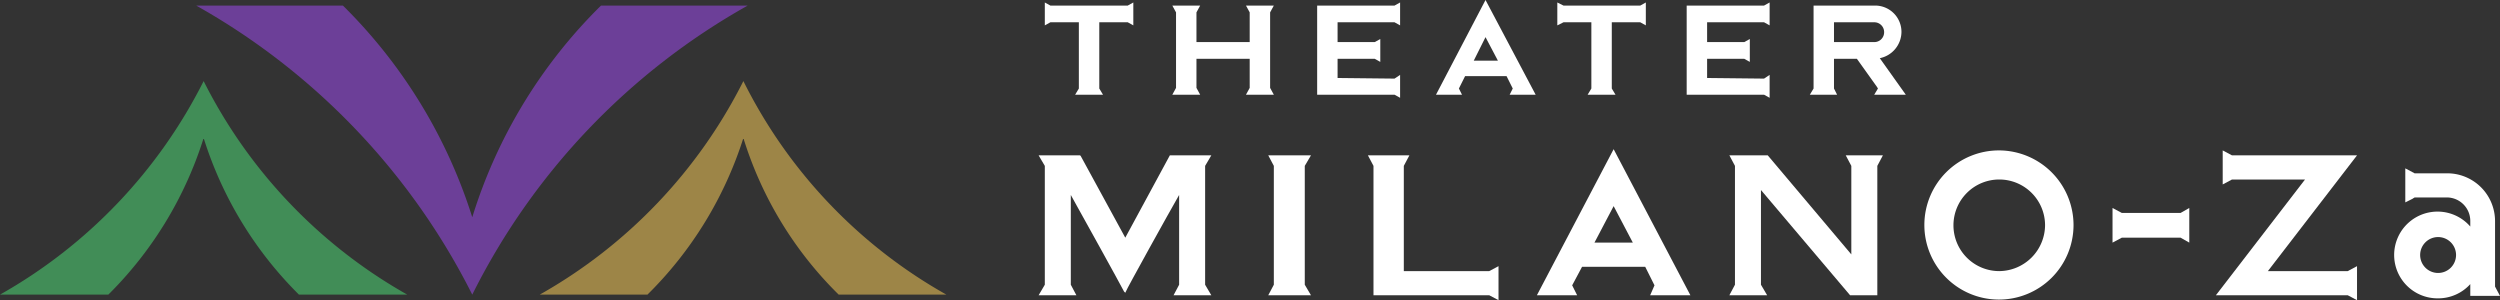 <svg xmlns="http://www.w3.org/2000/svg" viewBox="0 0 484.68 58.2"><rect x="0" y="0" width="484.68" height="58.2" fill="#333333" stroke="none"/><g id="レイヤー_2" data-name="レイヤー 2"><g id="レイヤー_1-2" data-name="レイヤー 1"><g id="logo_w"><path d="M39.48,15.72A98.066,98.066,0,0,1,0,57.12H21A73.873,73.873,0,0,0,39.48,26.76,73.873,73.873,0,0,0,57.96,57.12h21A98.066,98.066,0,0,1,39.48,15.72Z" style="fill:#418d57"/><path d="M144.12,15.72a98.066,98.066,0,0,1-39.48,41.4h20.88a74.121,74.121,0,0,0,18.6-30.36A72.626,72.626,0,0,0,162.6,57.12h20.88A97.08,97.08,0,0,1,144.12,15.72Z" style="fill:#9d8547"/><path d="M91.56,57.12a131.526,131.526,0,0,1,53.4-56.04H116.52A98.275,98.275,0,0,0,91.56,42.12,99.765,99.765,0,0,0,66.48,1.08H38.04A132.509,132.509,0,0,1,91.56,57.12Z" style="fill:#6c3f98"/><polygon points="241.56 18.36 246.96 18.36 246.24 17.04 246.24 2.4 246.96 1.08 241.56 1.08 242.28 2.4 242.28 8.16 231.96 8.16 231.96 2.4 232.68 1.08 227.28 1.08 228 2.4 228 17.04 227.28 18.36 232.68 18.36 231.96 17.04 231.96 11.4 242.28 11.4 242.28 17.04 241.56 18.36" style="fill:#fff"/><polygon points="209.16 4.32 209.16 17.16 208.44 18.36 213.84 18.36 213.12 17.16 213.12 4.32 218.64 4.32 219.72 4.92 219.72 0.48 218.64 1.08 203.64 1.08 202.56 0.48 202.56 4.92 203.64 4.32 209.16 4.32" style="fill:#fff"/><polygon points="308.52 4.32 308.52 17.16 307.8 18.36 313.2 18.36 312.48 17.16 312.48 4.32 318 4.32 319.08 4.92 319.08 0.48 318 1.08 303.12 1.08 301.92 0.48 301.92 4.92 303.12 4.32 308.52 4.32" style="fill:#fff"/><polygon points="271.44 18.96 271.44 14.52 270.36 15.24 259.32 15.12 259.32 11.4 266.52 11.4 267.6 12 267.6 7.56 266.52 8.16 259.32 8.16 259.32 4.32 270.36 4.32 271.44 4.92 271.44 0.48 270.36 1.08 255.36 1.08 255.36 18.36 270.36 18.36 271.44 18.96" style="fill:#fff"/><polygon points="343.08 18.96 343.08 14.52 342 15.24 330.96 15.12 330.96 11.4 338.16 11.4 339.24 12 339.24 7.56 338.16 8.16 330.96 8.16 330.96 4.32 342 4.32 343.08 4.92 343.08 0.48 342 1.08 327 1.08 327 18.36 342 18.36 343.08 18.96" style="fill:#fff"/><path d="M387.6,29.16A14.46,14.46,0,1,0,402,43.68,14.493,14.493,0,0,0,387.6,29.16Zm0,23.4a8.88,8.88,0,1,1,8.88-8.88A8.963,8.963,0,0,1,387.6,52.56Z" style="fill:#fff"/><polygon points="254.16 30.12 245.88 30.12 246.96 32.16 246.96 55.2 245.88 57.24 254.16 57.24 252.96 55.2 252.96 32.16 254.16 30.12" style="fill:#fff"/><path d="M226.8,30.12l-8.64,15.96-8.64-15.84-.12-.12h-8.04l1.2,2.04V55.2l-1.2,2.04h7.32L207.6,55.2V37.8c1.68,3,9.72,17.52,10.32,18.72l.24.24.12-.24c0-.24,8.52-15.6,10.32-18.72V55.2l-1.08,2.04h7.32l-1.2-2.04V32.16l1.2-2.04Z" style="fill:#fff"/><polygon points="288.72 57.24 290.52 58.2 290.52 51.6 288.72 52.56 272.16 52.56 272.16 32.16 273.24 30.12 265.2 30.12 266.28 32.16 266.28 57.24 288.72 57.24" style="fill:#fff"/><polygon points="424.44 47.04 424.44 40.32 422.76 41.28 411.36 41.28 409.56 40.32 409.56 47.04 411.36 46.08 422.76 46.08 424.44 47.04" style="fill:#fff"/><polygon points="358.92 32.16 358.92 49.32 342.72 30.12 335.28 30.12 336.36 32.16 336.36 55.2 335.4 57 335.28 57.24 342.6 57.24 341.4 55.2 341.4 36.84 358.68 57.24 363.96 57.24 363.96 32.16 365.04 30.12 365.16 30.12 357.84 30.12 358.92 32.16" style="fill:#fff"/><polygon points="456.96 58.2 456.96 51.6 455.16 52.56 439.68 52.56 456.96 30.12 432.72 30.12 430.92 29.16 430.92 35.76 432.72 34.8 446.88 34.8 429.6 57.24 455.16 57.24 456.96 58.2" style="fill:#fff"/><path d="M483.72,55.56V42.84a9.27,9.27,0,0,0-9.36-9.24h-6.24l-1.8-.96v6.6l1.44-.72c.12-.12.24-.12.36-.24h6.24a4.558,4.558,0,0,1,4.56,4.56v1.08a8.409,8.409,0,1,0-6.24,13.92,8.373,8.373,0,0,0,6.24-2.76v2.28h5.76Zm-11.04-2.64a3.48,3.48,0,1,1,3.48-3.48A3.483,3.483,0,0,1,472.68,52.92Z" style="fill:#fff"/><path d="M368.64,6.24a5.1,5.1,0,0,0-5.04-5.16h-12V17.16l-.72,1.2h5.28l-.6-1.2V11.4H360l3.6,5.04a7.107,7.107,0,0,1,.48.72l-.72,1.2h6.12l-5.04-7.08A5.245,5.245,0,0,0,368.64,6.24Zm-3.36,0a1.9,1.9,0,0,1-1.92,1.92h-7.8V4.32h7.8A1.9,1.9,0,0,1,365.28,6.24Z" style="fill:#fff"/><path d="M327.72,57.24,312.84,28.92,297.96,57.24h7.8l-.96-1.92,1.92-3.6h12.24l1.8,3.6-.84,1.92Zm-18.6-10.2,3.72-7.08,3.72,7.08Z" style="fill:#fff"/><path d="M297.72,18.36,288,0l-9.6,18.36h5.04l-.6-1.2,1.2-2.4h8.04l1.2,2.4-.6,1.2Zm-12-6.6L288,7.2l2.4,4.56Z" style="fill:#fff"/></g></g></g></svg>